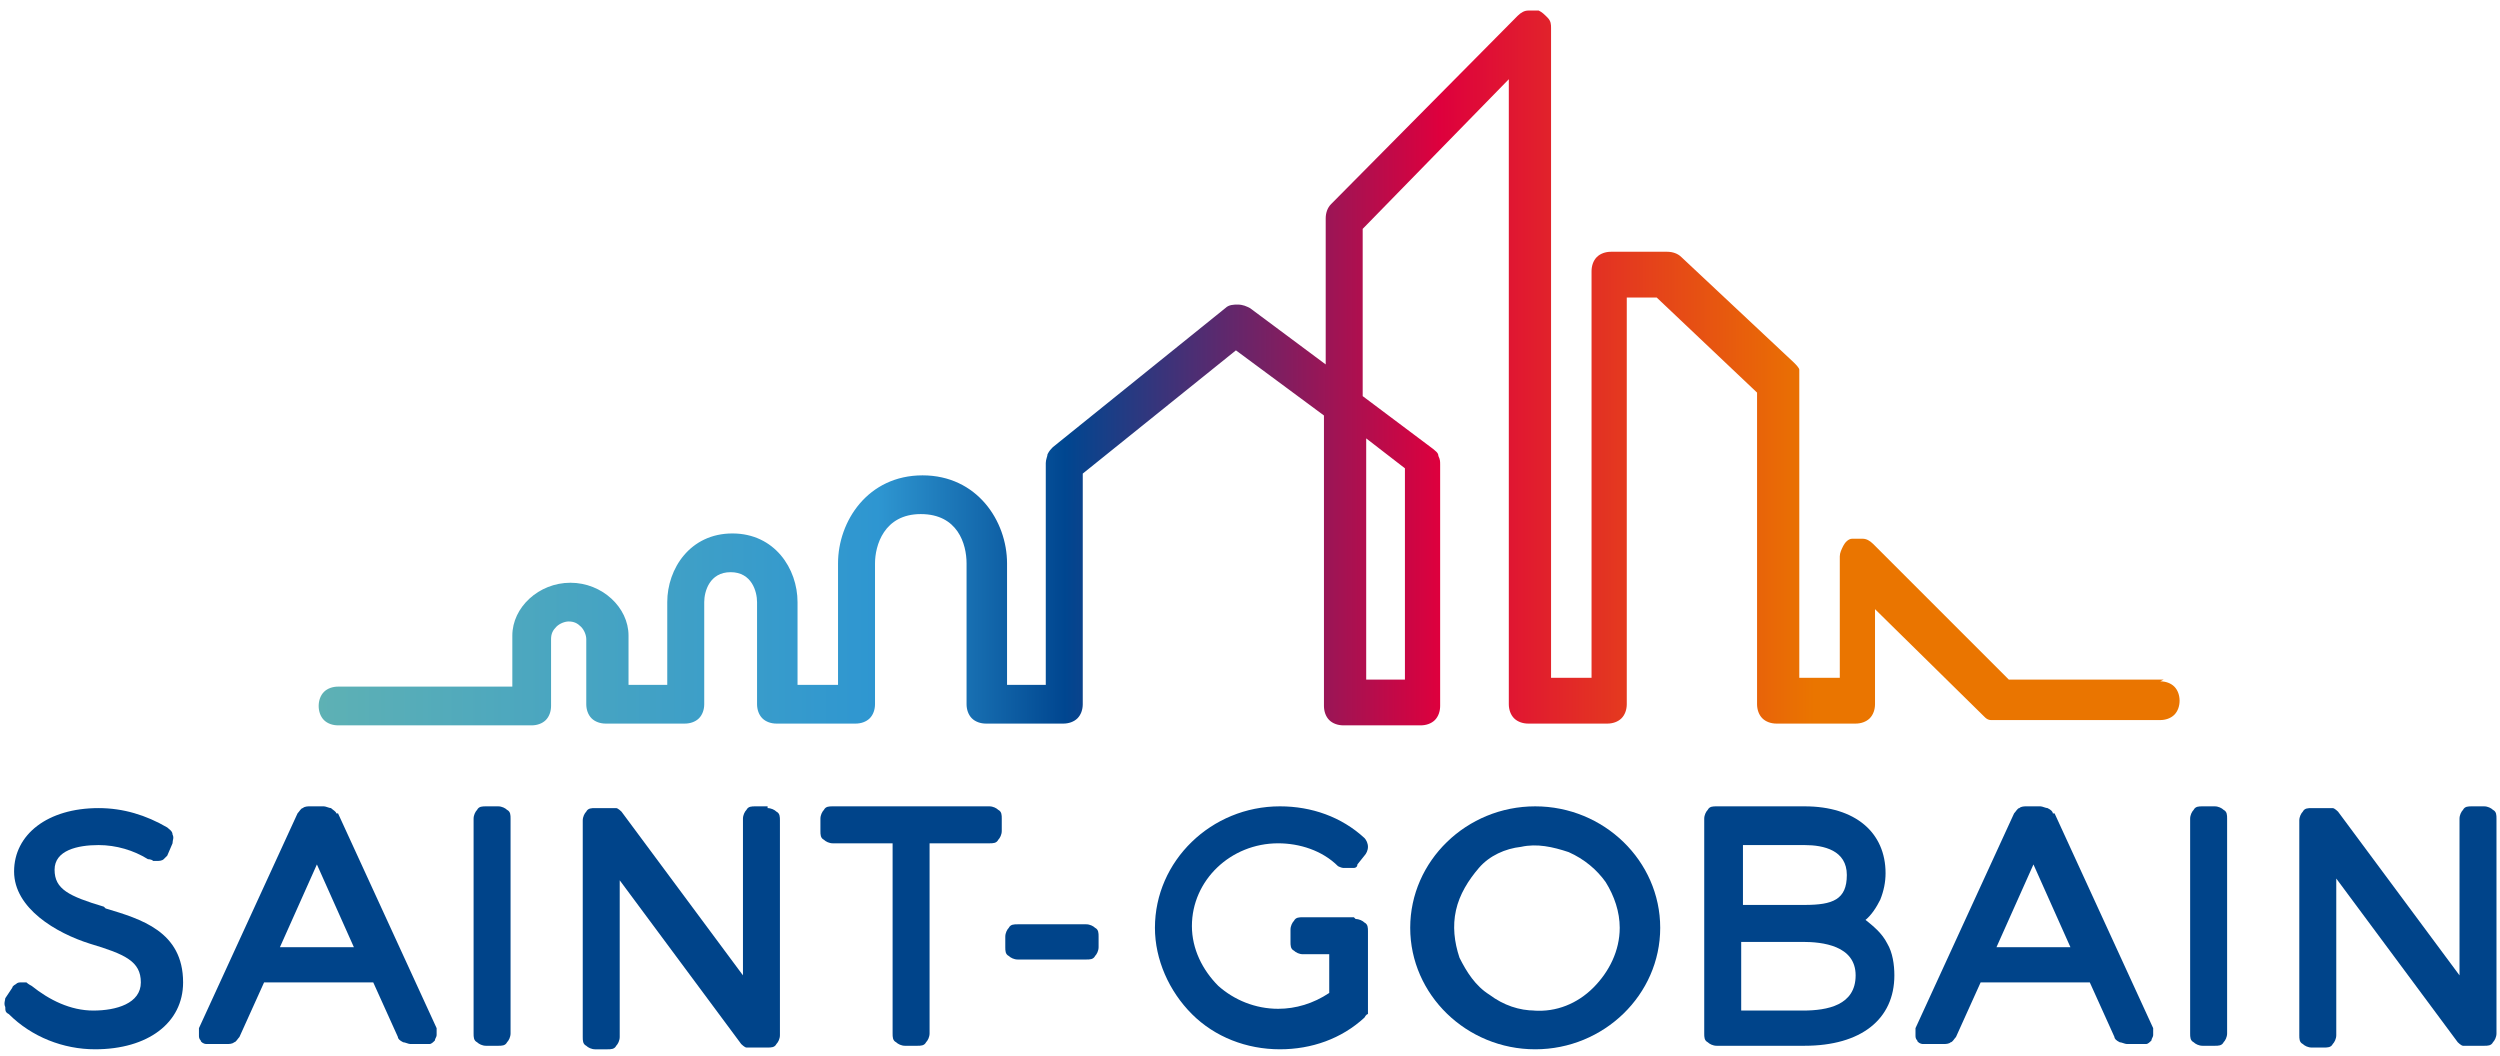 <svg xmlns="http://www.w3.org/2000/svg" version="1.1" viewBox="0 0 142 60" width="142" height="60">
  <title>Logo Saint-Gobain</title>
  <defs>
    <style>.gradient { fill: url(#gradient); }</style>
    <linearGradient id="gradient" x1="18" y1="39.2" x2="124.3" y2="39.2" gradientTransform="translate(0 59.9) scale(1 -1)" gradientUnits="userSpaceOnUse">
      <stop offset="0" stop-color="#5eb1b4"/>
      <stop offset=".3" stop-color="#2e96d1"/>
      <stop offset=".4" stop-color="#004690"/>
      <stop offset=".6" stop-color="#de003d"/>
      <stop offset=".8" stop-color="#ea7500"/>
    </linearGradient>
  </defs>
  <path stroke-width="0" fill="#00448a" d="M5.9,51.5c-2-.6-2.8-1-2.8-2.1s1.3-1.4,2.5-1.4c1,0,2,.3,2.8.8,0,0,.2,0,.3.1.1,0,.2,0,.3,0,0,0,.2,0,.3-.1,0,0,.1-.1.2-.2l.3-.7c0-.2.1-.3,0-.5,0-.2-.2-.3-.3-.4-1.2-.7-2.5-1.1-3.9-1.1-2.9,0-4.8,1.5-4.8,3.6s2.4,3.5,4.3,4.1c2,.6,2.9,1,2.9,2.2,0,1.2-1.4,1.6-2.7,1.6-1.3,0-2.5-.6-3.5-1.4,0,0-.2-.1-.3-.2-.1,0-.2,0-.3,0-.1,0-.2,0-.3.1,0,0-.2.1-.2.2l-.4.6c0,.1-.1.3,0,.5,0,.2,0,.3.2.4,1.3,1.3,3.1,2,4.9,2,3,0,5-1.5,5-3.8,0-2.9-2.4-3.6-4.4-4.2"/>
  <path stroke-width="0" fill="#00448a" d="M19.1,46.2c0-.1-.2-.2-.3-.3-.1,0-.3-.1-.4-.1h-.8c-.1,0-.3,0-.4.1-.1,0-.2.2-.3.3l-5.6,12.2c0,.1,0,.2,0,.4,0,.1,0,.2.1.3,0,.1.2.2.3.2.1,0,.2,0,.4,0h.8c.1,0,.3,0,.4-.1.1,0,.2-.2.3-.3l1.4-3.1h6.2l1.4,3.1c0,.1.1.2.3.3.1,0,.3.1.4.1h.8c.1,0,.2,0,.3,0,.1,0,.2-.1.3-.2,0-.1.1-.2.1-.3,0-.1,0-.2,0-.4l-5.6-12.2ZM15.9,53.8l2.1-4.7,2.1,4.7h-4.3Z"/>
  <path stroke-width="0" fill="#00448a" d="M28.3,45.8h-.7c-.2,0-.4,0-.5.2-.1.1-.2.3-.2.5v12.2c0,.2,0,.4.2.5.1.1.3.2.5.2h.7c.2,0,.4,0,.5-.2.1-.1.2-.3.2-.5v-12.2c0-.2,0-.4-.2-.5-.1-.1-.3-.2-.5-.2"/>
  <path stroke-width="0" fill="#00448a" d="M43.6,45.8h-.7c-.2,0-.4,0-.5.2-.1.1-.2.3-.2.5v8.9l-6.9-9.3c0,0-.2-.2-.3-.2-.1,0-.2,0-.3,0h-.9c-.2,0-.4,0-.5.2-.1.1-.2.3-.2.5v12.3c0,.2,0,.4.2.5.1.1.3.2.5.2h.7c.2,0,.4,0,.5-.2.1-.1.2-.3.2-.5v-8.9l6.9,9.3c0,0,.2.2.3.2.1,0,.2,0,.3,0h.9c.2,0,.4,0,.5-.2.1-.1.2-.3.2-.5v-12.2c0-.2,0-.4-.2-.5-.1-.1-.3-.2-.5-.2"/>
  <path stroke-width="0" fill="#00448a" d="M56.3,45.8h-9c-.2,0-.4,0-.5.2-.1.1-.2.3-.2.5v.7c0,.2,0,.4.2.5.1.1.3.2.5.2h3.4v10.8c0,.2,0,.4.2.5.1.1.3.2.5.2h.7c.2,0,.4,0,.5-.2.1-.1.2-.3.2-.5v-10.8h3.4c.2,0,.4,0,.5-.2.1-.1.2-.3.2-.5v-.7c0-.2,0-.4-.2-.5-.1-.1-.3-.2-.5-.2"/>
  <path stroke-width="0" fill="#00448a" d="M61.7,52.5h-3.9c-.2,0-.4,0-.5.2-.1.1-.2.3-.2.5v.6c0,.2,0,.4.2.5.1.1.3.2.5.2h3.9c.2,0,.4,0,.5-.2.1-.1.2-.3.2-.5v-.6c0-.2,0-.4-.2-.5-.1-.1-.3-.2-.5-.2Z"/>
  <path stroke-width="0" fill="#00448a" d="M76.9,52.1h-2.9c-.2,0-.4,0-.5.2-.1.1-.2.3-.2.5v.7c0,.2,0,.4.2.5.1.1.3.2.5.2h1.5v2.2c-.9.6-1.9.9-2.9.9-1.3,0-2.5-.5-3.4-1.3-.9-.9-1.5-2.1-1.5-3.4,0-2.6,2.2-4.7,4.9-4.7,1.2,0,2.5.4,3.4,1.3,0,0,.2.1.3.1,0,0,.2,0,.3,0,0,0,.2,0,.3,0,0,0,.2,0,.2-.2l.4-.5c.1-.1.2-.3.2-.5,0-.2-.1-.4-.2-.5-1.3-1.2-3-1.8-4.8-1.8-3.9,0-7.1,3.1-7.1,6.9,0,1.8.8,3.6,2.1,4.9,1.3,1.3,3.1,2,5,2,1.8,0,3.5-.6,4.8-1.8,0,0,.1-.2.2-.2,0,0,0-.2,0-.3v-4.4c0-.2,0-.4-.2-.5-.1-.1-.3-.2-.5-.2"/>
  <path stroke-width="0" fill="#00448a" d="M87.2,45.8c-3.9,0-7.1,3.1-7.1,6.9s3.2,6.9,7.1,6.9,7.1-3.1,7.1-6.9-3.2-6.9-7.1-6.9ZM87.2,57.4c-.9,0-1.8-.3-2.6-.9-.8-.5-1.3-1.3-1.7-2.1-.3-.9-.4-1.8-.2-2.7.2-.9.7-1.7,1.3-2.4s1.5-1.1,2.4-1.2c.9-.2,1.8,0,2.7.3.9.4,1.6,1,2.1,1.7.5.8.8,1.7.8,2.6,0,1.3-.6,2.5-1.5,3.4-.9.9-2.1,1.4-3.4,1.3"/>
  <path stroke-width="0" fill="#00448a" d="M105.9,52.3c.4-.3.7-.8.9-1.2.2-.5.3-1,.3-1.5,0-2.3-1.7-3.8-4.6-3.8h-5c-.2,0-.4,0-.5.2-.1.1-.2.3-.2.5v12.2c0,.2,0,.4.2.5.1.1.3.2.5.2h5c3.2,0,5.1-1.5,5.1-4,0-.6-.1-1.3-.4-1.8-.3-.6-.8-1-1.3-1.4h0ZM102.5,51.4h-3.5v-3.4h3.5c1.1,0,2.4.3,2.4,1.7s-.8,1.7-2.4,1.7ZM98.9,53.5h3.5c1.1,0,3,.2,3,1.9s-1.6,2-3,2h-3.5v-3.8Z"/>
  <path stroke-width="0" fill="#00448a" d="M116.6,46.2c0-.1-.1-.2-.3-.3-.1,0-.3-.1-.4-.1h-.8c-.1,0-.3,0-.4.1-.1,0-.2.2-.3.3l-5.6,12.2c0,.1,0,.2,0,.4,0,.1,0,.2.1.3,0,.1.2.2.3.2.1,0,.2,0,.4,0h.8c.1,0,.3,0,.4-.1.1,0,.2-.2.3-.3l1.4-3.1h6.2l1.4,3.1c0,.1.1.2.3.3.1,0,.3.1.4.1h.8c.1,0,.2,0,.3,0,.1,0,.2-.1.3-.2,0-.1.1-.2.1-.3,0-.1,0-.2,0-.4l-5.6-12.2ZM113.4,53.8l2.1-4.7,2.1,4.7h-4.3Z"/>
  <path stroke-width="0" fill="#00448a" d="M125.8,45.8h-.7c-.2,0-.4,0-.5.2-.1.1-.2.3-.2.5v12.2c0,.2,0,.4.2.5.1.1.3.2.5.2h.7c.2,0,.4,0,.5-.2.1-.1.2-.3.2-.5v-12.2c0-.2,0-.4-.2-.5-.1-.1-.3-.2-.5-.2"/>
  <path stroke-width="0" fill="#00448a" d="M141.1,45.8h-.7c-.2,0-.4,0-.5.2-.1.1-.2.3-.2.5v8.9l-6.9-9.3c0,0-.2-.2-.3-.2-.1,0-.2,0-.3,0h-.9c-.2,0-.4,0-.5.2-.1.1-.2.3-.2.5v12.2c0,.2,0,.4.2.5.1.1.3.2.5.2h.7c.2,0,.4,0,.5-.2.1-.1.2-.3.2-.5v-8.9l6.9,9.3c0,0,.2.2.3.2.1,0,.2,0,.3,0h.9c.2,0,.4,0,.5-.2.1-.1.2-.3.2-.5v-12.2c0-.2,0-.4-.2-.5-.1-.1-.3-.2-.5-.2"/>
  <path class="gradient" stroke-width="0" d="M122.9,38.6h-8.8c0,0-7.7-7.7-7.7-7.7-.2-.2-.4-.3-.6-.3-.2,0-.4,0-.6,0-.2,0-.4.2-.5.4-.1.2-.2.4-.2.6v6.9h-2.3v-17.1c0-.2,0-.3,0-.4,0-.1-.2-.3-.3-.4l-6.4-6c-.2-.2-.5-.3-.8-.3h-3.2c-.3,0-.6.1-.8.3-.2.2-.3.5-.3.8v23.1h-2.3V1.6c0-.2,0-.4-.2-.6s-.3-.3-.5-.4c-.2,0-.4,0-.6,0-.2,0-.4.1-.6.3l-10.6,10.7c-.2.2-.3.5-.3.8v8.3l-4.3-3.2c-.2-.1-.4-.2-.7-.2-.2,0-.5,0-.7.2l-9.8,7.9c-.1.1-.2.2-.3.4,0,.1-.1.3-.1.5v12.6h-2.2v-6.9c0-2.4-1.7-5-4.8-5s-4.8,2.6-4.8,5v6.9h-2.3v-4.7c0-1.9-1.3-3.9-3.7-3.9s-3.7,2-3.7,3.9v4.7h-2.2v-2.8c0-1.6-1.5-3-3.3-3s-3.3,1.4-3.3,3v2.9h-9.9c-.3,0-.6.1-.8.3-.2.2-.3.5-.3.8s.1.6.3.8c.2.2.5.3.8.3h11c.3,0,.6-.1.8-.3.2-.2.3-.5.3-.8v-3.8c0-.3.1-.5.3-.7.2-.2.5-.3.7-.3.3,0,.5.1.7.3.2.2.3.5.3.7v3.7c0,.3.1.6.3.8.2.2.5.3.8.3h4.5c.3,0,.6-.1.8-.3.2-.2.3-.5.3-.8v-5.8c0-.6.3-1.7,1.5-1.7s1.5,1.1,1.5,1.7v5.8c0,.3.1.6.3.8.2.2.5.3.8.3h4.5c.3,0,.6-.1.8-.3.2-.2.3-.5.3-.8v-8c0-1,.5-2.8,2.6-2.8s2.6,1.7,2.6,2.8v8c0,.3.1.6.3.8.2.2.5.3.8.3h4.4c.3,0,.6-.1.8-.3.2-.2.3-.5.3-.8v-13.1h0c0,0,8.7-7,8.7-7l5,3.7v16.5c0,.3.1.6.3.8.2.2.5.3.8.3h4.4c.3,0,.6-.1.8-.3.2-.2.3-.5.3-.8v-13.7c0-.2,0-.3-.1-.5,0-.2-.2-.3-.3-.4l-4-3v-9.5h0c0,0,8.3-8.5,8.3-8.5v35.5c0,.3.1.6.3.8.2.2.5.3.8.3h4.5c.3,0,.6-.1.8-.3.2-.2.3-.5.3-.8v-23.1h1.7c0,0,5.7,5.4,5.7,5.4v17.7c0,.3.1.6.3.8.2.2.5.3.8.3h4.5c.3,0,.6-.1.8-.3.2-.2.3-.5.3-.8v-5.4l6.2,6.1c.1.1.2.2.4.2.1,0,.3,0,.4,0h9.2c.3,0,.6-.1.8-.3.2-.2.3-.5.3-.8s-.1-.6-.3-.8c-.2-.2-.5-.3-.8-.3h0ZM79.8,26.6v12h-2.2v-13.7l2.2,1.7Z"/>
</svg>